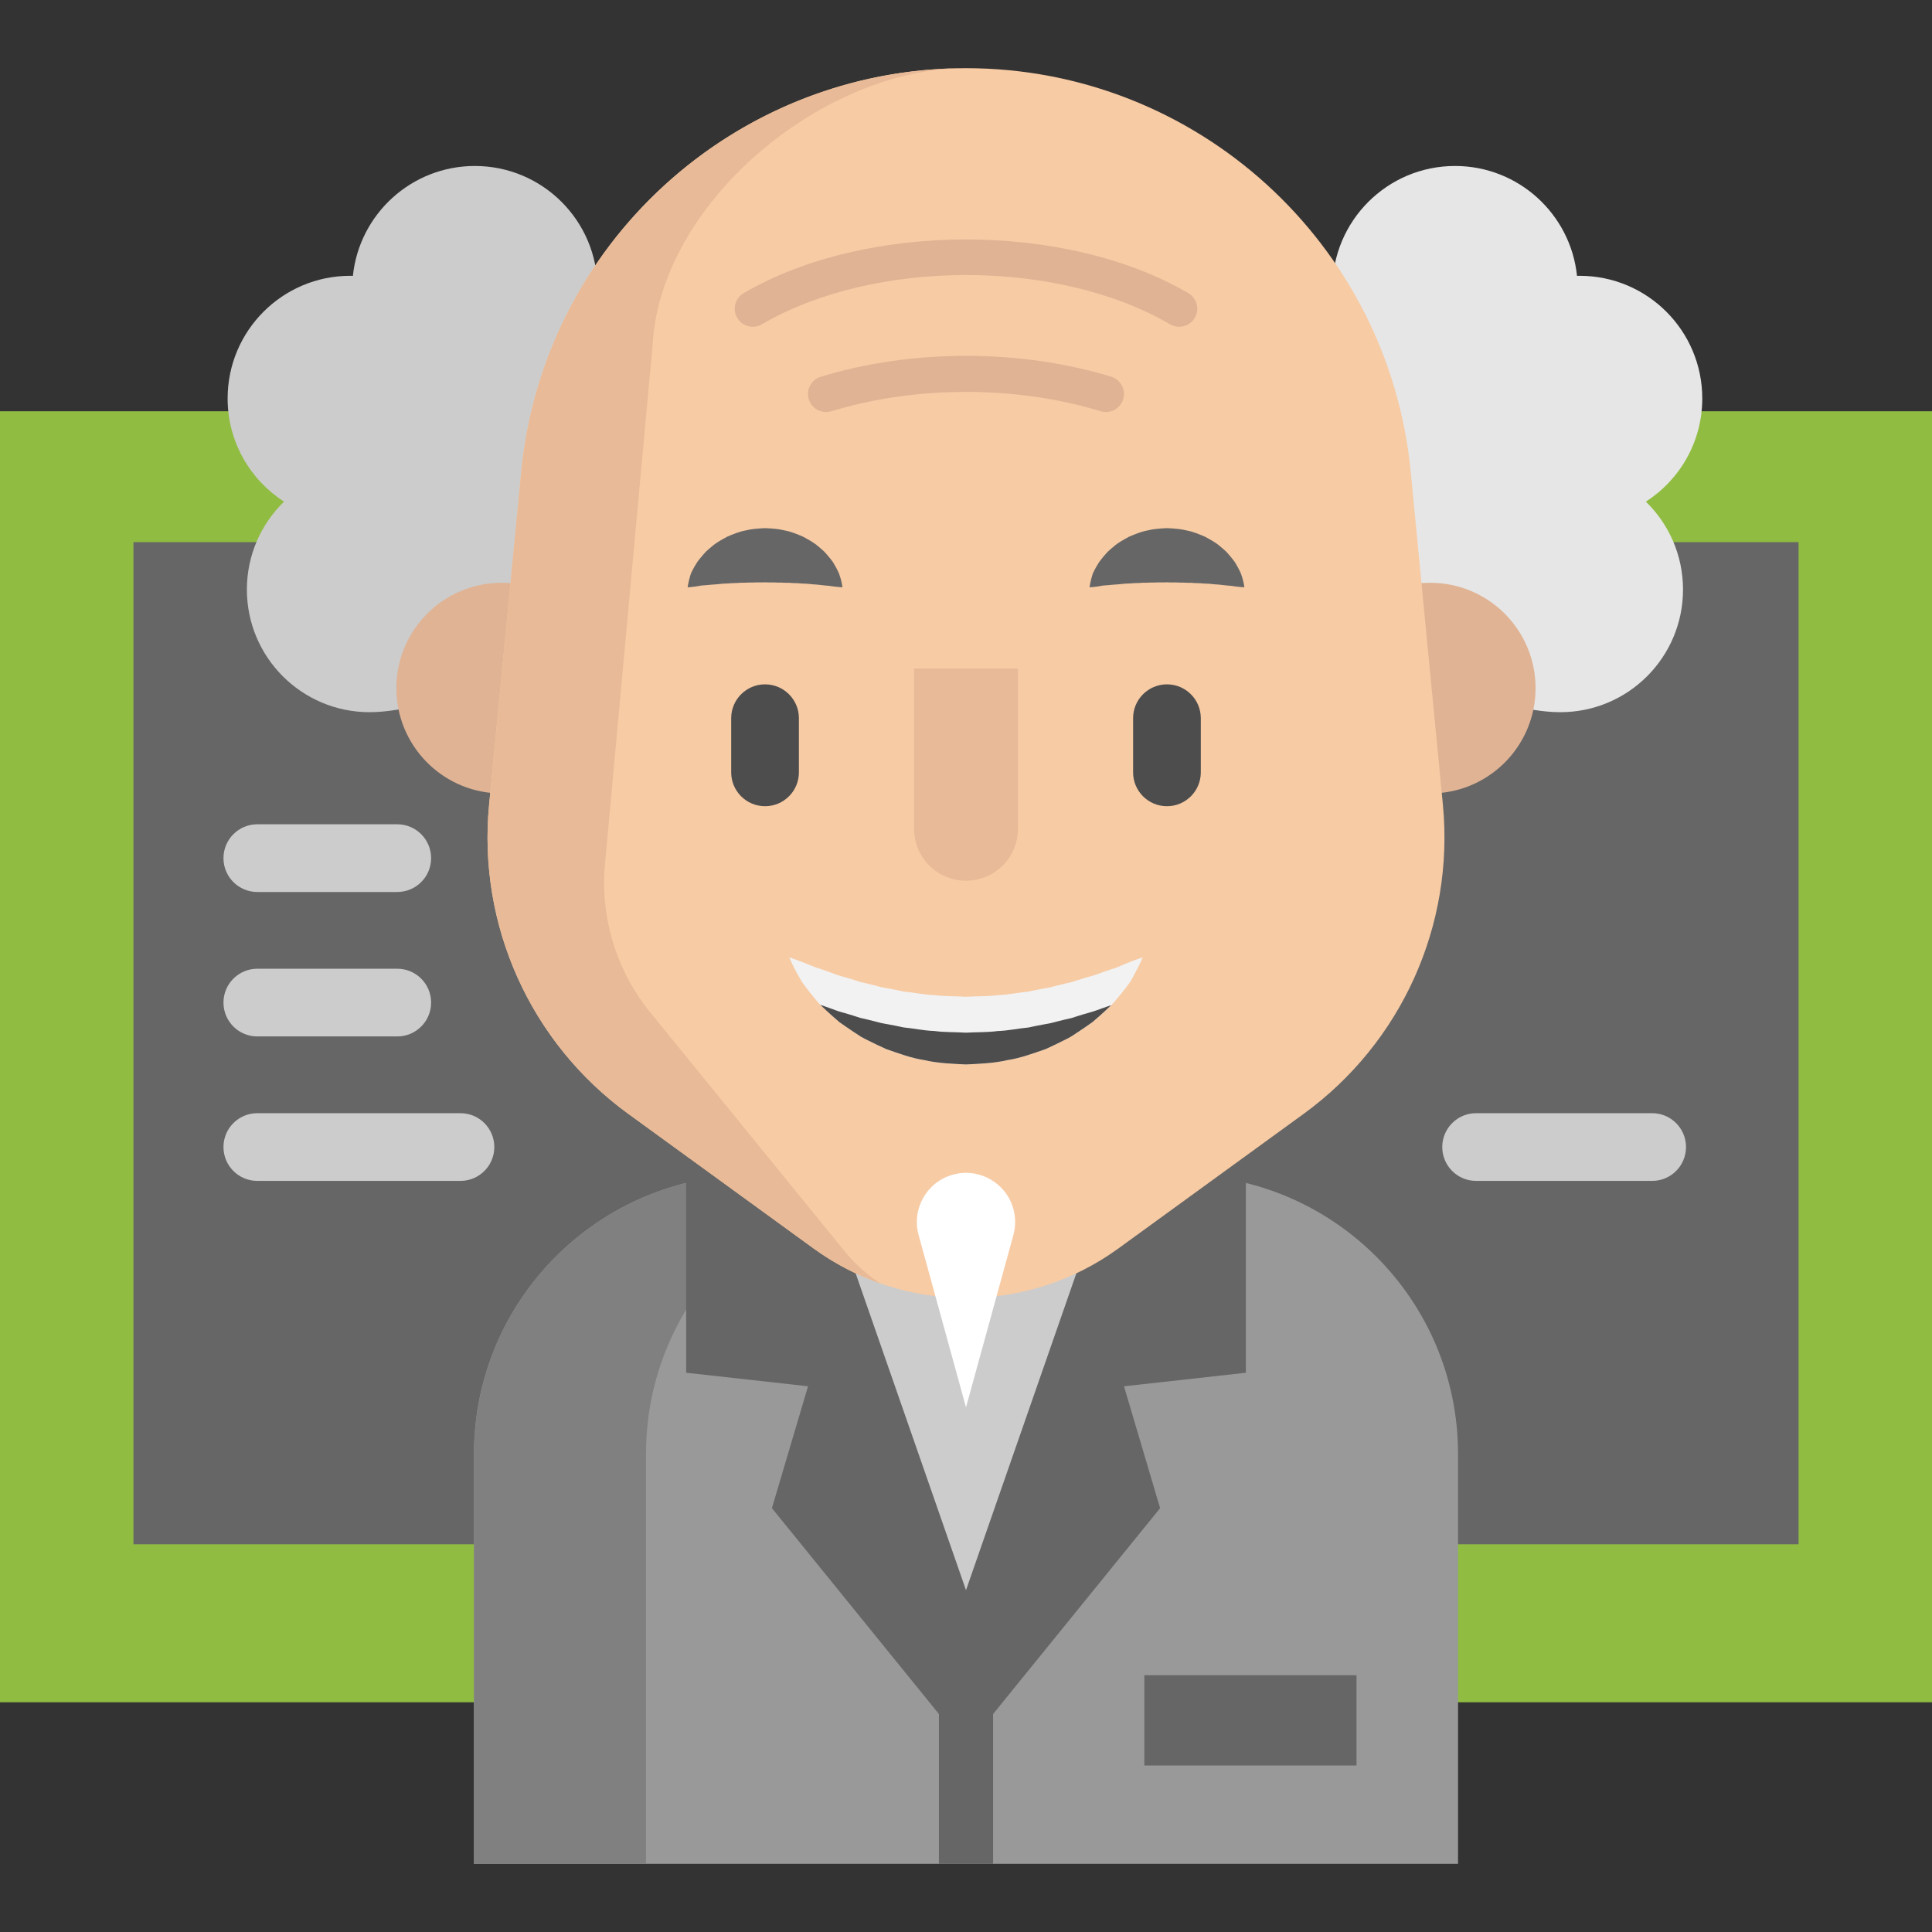<?xml version="1.0" encoding="iso-8859-1"?>
<!-- Generator: Adobe Illustrator 19.0.0, SVG Export Plug-In . SVG Version: 6.00 Build 0)  -->
<svg version="1.1" id="Layer_1" xmlns="http://www.w3.org/2000/svg" xmlns:xlink="http://www.w3.org/1999/xlink" x="0px" y="0px"
	 viewBox="0 0 512 512" style="enable-background:new 0 0 512 512;" xml:space="preserve">
<rect x="0" y="0" width="512" height="512" fill="#333333" stroke="none"/>
<rect y="108.99" style="fill:#90BC42;" width="512" height="342.131"/>
<rect x="35.369" y="143.681" style="fill:#666666;" width="441.265" height="265.57"/>
<path style="fill:#E6E6E6;" d="M436.167,132.94c8.991-5.78,14.953-15.866,14.953-27.35c0-17.95-14.551-32.5-32.5-32.5
	c-0.233,0-0.464,0.013-0.697,0.018c-1.69-16.361-15.517-29.122-32.325-29.122c-17.95,0-32.5,14.551-32.5,32.5
	s9.374,68.266,9.374,79.75c0,17.95,33.095,32.5,51.043,32.5c17.95,0,32.5-14.551,32.5-32.5
	C446.014,147.098,442.238,138.845,436.167,132.94z"/>
<path style="fill:#CCCCCC;" d="M75.276,132.94c-8.991-5.78-14.953-15.866-14.953-27.35c0-17.95,14.551-32.5,32.5-32.5
	c0.233,0,0.464,0.013,0.697,0.018c1.69-16.361,15.517-29.122,32.325-29.122c17.95,0,32.5,14.551,32.5,32.5
	s-9.374,68.266-9.374,79.75c0,17.95-33.095,32.5-51.043,32.5c-17.95,0-32.5-14.551-32.5-32.5
	C65.427,147.098,69.205,138.845,75.276,132.94z"/>
<path style="fill:#999999;" d="M312.413,311.35H199.595c-40.86,0-73.984,33.123-73.984,73.984v108.598h260.785V385.334
	C386.396,344.474,353.273,311.35,312.413,311.35z"/>
<path style="fill:#808080;" d="M245.18,311.35h-45.585c-40.86,0-73.984,33.123-73.984,73.984v108.598h45.585V385.334
	C171.196,344.474,204.319,311.35,245.18,311.35z"/>
<g>
	<path style="fill:#E0B394;" d="M131.682,210.239c-14.834-0.658-26.641-12.896-26.641-27.885c0-15.408,12.489-27.909,27.909-27.909
		c1.388,0,2.751,0.096,4.091,0.299"/>
	<path style="fill:#E0B394;" d="M380.289,210.239c14.834-0.658,26.653-12.896,26.653-27.885c0-15.408-12.501-27.909-27.921-27.909
		c-1.388,0-2.763,0.108-4.091,0.299"/>
</g>
<polygon style="fill:#666666;" points="330.168,283.438 330.168,363.79 297.869,367.379 307.439,399.678 256.004,463.079 
	204.568,399.678 214.138,367.379 181.839,363.79 181.839,283.438 "/>
<polygon style="fill:#CCCCCC;" points="293.081,314.939 256,421.406 218.919,314.939 "/>
<path style="fill:#F7CBA4;" d="M215.623,330.863l-49.105-35.677c-25.949-18.853-39.987-50.03-36.902-81.957l8.517-88.138
	c5.866-60.704,56.879-107.025,117.865-107.025l0,0c60.987,0,111.999,46.32,117.865,107.025l8.517,88.138
	c3.085,31.927-10.952,63.103-36.902,81.957l-49.105,35.677C272.298,348.353,239.697,348.353,215.623,330.863z"/>
<path style="fill:#E8BA97;" d="M160.173,230.598c-0.825,13.96,3.72,27.693,12.716,38.4l51.323,63.067
	c2.68,3.194,5.718,5.874,9.008,8.015c-6.173-2.153-12.106-5.24-17.597-9.223l-49.107-35.673
	c-25.947-18.853-39.979-50.028-36.893-81.956l8.505-88.141c5.814-60.112,55.889-106.12,116.097-106.994
	c-37.084,0.897-79.076,35.852-81.266,73.08L160.173,230.598z"/>
<rect x="303.264" y="443.943" style="fill:#666666;" width="56.224" height="23.925"/>
<g>
	<path style="fill:#E0B394;" d="M312.498,86.599c-0.819,0-1.65-0.211-2.408-0.653c-29.829-17.414-78.356-17.414-108.18,0
		c-2.282,1.333-5.213,0.562-6.545-1.72c-1.333-2.282-0.563-5.212,1.72-6.545c32.483-18.967,85.344-18.968,117.829,0
		c2.282,1.333,3.053,4.262,1.72,6.545C315.746,85.749,314.144,86.598,312.498,86.599z"/>
	<path style="fill:#E0B394;" d="M218.91,109.203c-2.048,0-3.943-1.324-4.573-3.385c-0.774-2.527,0.646-5.203,3.172-5.977
		c24.09-7.38,52.863-7.383,76.97-0.012c2.527,0.773,3.949,3.448,3.176,5.975c-0.773,2.527-3.446,3.95-5.975,3.177
		c-22.35-6.834-49.029-6.831-71.367,0.012C219.845,109.134,219.374,109.203,218.91,109.203z"/>
</g>
<path style="fill:#FFFFFF;" d="M268.561,327.304L256,372.958l-12.561-45.654c-1.908-6.937,2.168-14.108,9.105-16.017
	c6.937-1.908,14.108,2.168,16.017,9.105C269.202,322.722,269.152,325.13,268.561,327.304z"/>
<g>
	<path style="fill:#CCCCCC;" d="M105.278,236.388H68.194c-4.956,0-8.972-4.017-8.972-8.972s4.016-8.972,8.972-8.972h37.084
		c4.956,0,8.972,4.017,8.972,8.972S110.234,236.388,105.278,236.388z"/>
	<path style="fill:#CCCCCC;" d="M105.278,274.668H68.194c-4.956,0-8.972-4.017-8.972-8.972c0-4.955,4.016-8.972,8.972-8.972h37.084
		c4.956,0,8.972,4.017,8.972,8.972C114.25,270.651,110.234,274.668,105.278,274.668z"/>
	<path style="fill:#CCCCCC;" d="M122.026,312.949H68.194c-4.956,0-8.972-4.017-8.972-8.972c0-4.955,4.016-8.972,8.972-8.972h53.832
		c4.956,0,8.972,4.017,8.972,8.972C130.998,308.932,126.982,312.949,122.026,312.949z"/>
	<path style="fill:#CCCCCC;" d="M437.839,312.949h-46.654c-4.956,0-8.972-4.017-8.972-8.972c0-4.955,4.016-8.972,8.972-8.972h46.654
		c4.956,0,8.972,4.017,8.972,8.972C446.811,308.932,442.795,312.949,437.839,312.949z"/>
</g>
<g>
	<rect x="248.822" y="421.405" style="fill:#666666;" width="14.355" height="72.529"/>
</g>
<path style="fill:#F2F2F2;" d="M302.83,253.727c0,0-0.682,1.675-2.117,4.319c-0.347,0.682-0.754,1.4-1.208,2.177
	c-0.538,0.766-1.16,1.543-1.83,2.416c-0.67,0.873-1.436,1.759-2.249,2.739c-0.287,0.371-0.598,0.682-0.933,1.005
	c-0.12,0.12-0.251,0.239-0.383,0.359c-0.467,0.431-0.945,0.885-1.435,1.34c-0.981,0.921-2.046,1.83-3.158,2.787
	c-1.172,0.861-2.428,1.675-3.72,2.56c-0.646,0.443-1.316,0.873-1.998,1.304c-0.682,0.407-1.412,0.742-2.153,1.113
	c-1.459,0.742-2.979,1.459-4.546,2.177c-3.23,1.101-6.591,2.393-10.18,2.931c-3.541,0.825-7.237,0.957-10.922,1.136
	c-3.684-0.179-7.381-0.299-10.922-1.124c-3.589-0.538-6.95-1.83-10.18-2.931c-1.567-0.706-3.086-1.424-4.558-2.165
	c-0.73-0.371-1.459-0.706-2.153-1.113c-0.67-0.443-1.34-0.861-1.986-1.304c-1.292-0.885-2.56-1.711-3.732-2.56
	c-1.113-0.957-2.165-1.878-3.158-2.787c-0.49-0.467-0.957-0.909-1.424-1.352c-0.167-0.156-0.335-0.311-0.502-0.467
	c-0.287-0.287-0.562-0.562-0.801-0.885c-0.778-0.945-1.531-1.818-2.189-2.68c-0.646-0.873-1.28-1.639-1.806-2.404
	c-0.479-0.813-0.921-1.555-1.292-2.237c-1.495-2.727-2.117-4.354-2.117-4.354s1.77,0.538,4.498,1.639
	c0.694,0.263,1.412,0.586,2.213,0.909c0.849,0.251,1.723,0.574,2.656,0.885c0.945,0.311,1.89,0.694,2.895,1.053
	c0.993,0.383,2.117,0.634,3.23,0.969c1.113,0.323,2.225,0.718,3.385,1.065c1.208,0.263,2.416,0.574,3.661,0.873
	c0.622,0.144,1.232,0.323,1.854,0.49c0.634,0.144,1.292,0.227,1.938,0.359c1.304,0.227,2.608,0.49,3.912,0.79
	c2.716,0.251,5.395,0.849,8.194,0.957c2.763,0.359,5.587,0.263,8.386,0.431c2.811-0.167,5.634-0.06,8.398-0.419
	c2.799-0.096,5.479-0.706,8.194-0.957c1.304-0.287,2.608-0.55,3.912-0.778c0.646-0.132,1.304-0.215,1.938-0.359
	c0.622-0.179,1.244-0.347,1.854-0.49c1.244-0.299,2.452-0.622,3.661-0.873c1.172-0.347,2.285-0.742,3.397-1.065
	c1.101-0.335,2.249-0.598,3.206-0.969c0.981-0.335,1.902-0.706,2.835-0.993c0.921-0.311,1.782-0.622,2.632-0.873
	c0.837-0.359,1.579-0.706,2.285-0.981C301.095,254.229,302.83,253.727,302.83,253.727z"/>
<g>
	<path style="fill:#4D4D4D;" d="M294.492,266.383c-0.12,0.12-0.251,0.239-0.383,0.359c-0.467,0.431-0.945,0.885-1.435,1.34
		c-0.981,0.921-2.046,1.83-3.158,2.787c-1.172,0.861-2.428,1.675-3.72,2.56c-0.646,0.443-1.316,0.873-1.998,1.304
		c-0.682,0.407-1.412,0.742-2.153,1.113c-1.459,0.742-2.979,1.459-4.546,2.177c-3.23,1.101-6.591,2.393-10.18,2.931
		c-3.541,0.825-7.237,0.957-10.922,1.136c-3.684-0.179-7.381-0.299-10.922-1.124c-3.589-0.538-6.95-1.83-10.18-2.931
		c-1.567-0.706-3.086-1.424-4.558-2.165c-0.73-0.371-1.459-0.706-2.153-1.113c-0.67-0.443-1.34-0.861-1.986-1.304
		c-1.292-0.885-2.56-1.711-3.732-2.56c-1.113-0.957-2.165-1.878-3.158-2.787c-0.49-0.467-0.957-0.909-1.424-1.352
		c-0.167-0.156-0.335-0.311-0.502-0.467c0.383,0.132,0.766,0.263,1.16,0.395c0.945,0.311,1.89,0.682,2.895,1.041
		c0.993,0.395,2.117,0.646,3.23,0.981c1.113,0.323,2.225,0.706,3.385,1.065c1.208,0.251,2.416,0.574,3.661,0.873
		c0.622,0.144,1.232,0.311,1.854,0.479c0.634,0.144,1.292,0.227,1.938,0.359c1.304,0.227,2.608,0.502,3.912,0.79
		c2.716,0.263,5.395,0.861,8.194,0.957c2.763,0.371,5.587,0.263,8.386,0.443c2.811-0.167,5.634-0.06,8.398-0.431
		c2.799-0.096,5.479-0.694,8.194-0.945c1.304-0.287,2.608-0.562,3.912-0.79c0.646-0.132,1.304-0.215,1.938-0.359
		c0.622-0.167,1.244-0.335,1.854-0.478c1.244-0.299,2.452-0.622,3.661-0.873c1.172-0.359,2.285-0.754,3.397-1.065
		c1.101-0.335,2.249-0.61,3.206-0.969c0.981-0.347,1.902-0.706,2.835-1.005C293.762,266.634,294.133,266.503,294.492,266.383z"/>
	<path style="fill:#4D4D4D;" d="M202.746,213.654c-4.955,0-8.972-4.017-8.972-8.972v-14.35c0-4.955,4.017-8.972,8.972-8.972
		s8.972,4.017,8.972,8.972v14.35C211.718,209.637,207.701,213.654,202.746,213.654z"/>
</g>
<g>
	<path style="fill:#666666;" d="M288.742,155.64c0,0,0.024-0.238,0.104-0.647c0.092-0.396,0.185-1.022,0.386-1.73
		c0.09-0.366,0.206-0.748,0.339-1.168c0.173-0.426,0.407-0.854,0.654-1.34c0.245-0.488,0.555-0.97,0.88-1.512
		c0.328-0.55,0.719-0.968,1.12-1.499c0.407-0.511,0.865-1.005,1.343-1.536c0.506-0.48,1.055-0.952,1.639-1.427
		c1.142-1.006,2.538-1.733,3.993-2.542c1.505-0.636,3.102-1.327,4.813-1.646c1.694-0.44,3.47-0.544,5.242-0.627
		c1.772,0.081,3.549,0.176,5.244,0.614c1.712,0.316,3.31,1.01,4.816,1.641c1.456,0.807,2.853,1.534,3.997,2.541
		c0.583,0.476,1.133,0.95,1.64,1.427c0.479,0.532,0.934,1.031,1.343,1.538c0.395,0.529,0.805,0.963,1.105,1.492
		c0.301,0.526,0.593,0.998,0.83,1.475c0.236,0.479,0.464,0.9,0.636,1.324c0.157,0.443,0.296,0.843,0.398,1.223
		c0.227,0.733,0.322,1.364,0.409,1.759c0.077,0.408,0.093,0.64,0.093,0.64s-0.248-0.006-0.666-0.047
		c-0.407-0.053-1.038-0.079-1.736-0.181c-0.361-0.037-0.73-0.104-1.135-0.158c-0.432-0.02-0.858-0.08-1.321-0.116
		c-0.908-0.096-1.855-0.238-2.897-0.279c-0.512-0.034-1.008-0.108-1.528-0.151c-0.537-0.007-1.067-0.035-1.593-0.074
		c-1.031-0.134-2.152-0.055-3.193-0.185c-1.095,0.039-2.142-0.094-3.228-0.061c-1.067-0.08-2.146,0.005-3.217-0.071
		c-1.071,0.073-2.15-0.02-3.219,0.057c-1.086-0.038-2.134,0.1-3.231,0.056c-1.042,0.129-2.165,0.049-3.196,0.184
		c-0.526,0.039-1.056,0.068-1.595,0.074c-0.519,0.043-1.013,0.122-1.528,0.153c-1.062,0.057-1.945,0.158-2.832,0.234
		c-0.465,0.036-0.901,0.069-1.304,0.099c-0.429,0.078-0.822,0.164-1.195,0.213c-0.724,0.128-1.357,0.158-1.759,0.209
		C288.981,155.64,288.742,155.64,288.742,155.64z"/>
	<path style="fill:#666666;" d="M182.234,155.64c0,0,0.024-0.238,0.104-0.647c0.092-0.396,0.185-1.022,0.386-1.73
		c0.09-0.366,0.206-0.748,0.339-1.168c0.173-0.426,0.407-0.854,0.654-1.34c0.245-0.488,0.555-0.97,0.88-1.512
		c0.328-0.55,0.719-0.968,1.12-1.499c0.407-0.511,0.865-1.005,1.343-1.536c0.506-0.48,1.055-0.952,1.639-1.427
		c1.142-1.006,2.538-1.733,3.993-2.542c1.505-0.636,3.102-1.327,4.813-1.646c1.694-0.44,3.47-0.544,5.242-0.627
		c1.772,0.081,3.549,0.176,5.244,0.614c1.712,0.316,3.31,1.01,4.816,1.641c1.456,0.807,2.853,1.534,3.997,2.541
		c0.583,0.476,1.133,0.95,1.64,1.427c0.479,0.532,0.934,1.031,1.343,1.538c0.395,0.529,0.805,0.963,1.105,1.492
		c0.301,0.526,0.593,0.998,0.83,1.475c0.236,0.479,0.464,0.9,0.636,1.324c0.157,0.443,0.295,0.843,0.398,1.223
		c0.227,0.733,0.322,1.364,0.409,1.759c0.077,0.408,0.093,0.64,0.093,0.64s-0.248-0.006-0.666-0.047
		c-0.407-0.053-1.038-0.079-1.736-0.181c-0.361-0.037-0.73-0.104-1.135-0.158c-0.432-0.02-0.858-0.08-1.321-0.116
		c-0.908-0.096-1.855-0.238-2.897-0.279c-0.512-0.034-1.008-0.108-1.528-0.151c-0.537-0.007-1.067-0.035-1.593-0.074
		c-1.031-0.134-2.152-0.055-3.193-0.185c-1.095,0.039-2.143-0.094-3.228-0.061c-1.067-0.08-2.146,0.005-3.217-0.071
		c-1.071,0.073-2.15-0.02-3.219,0.057c-1.086-0.038-2.134,0.1-3.231,0.056c-1.042,0.129-2.165,0.049-3.196,0.184
		c-0.526,0.039-1.056,0.068-1.595,0.074c-0.519,0.043-1.013,0.122-1.528,0.153c-1.062,0.057-1.945,0.158-2.832,0.234
		c-0.465,0.036-0.901,0.069-1.304,0.099c-0.429,0.078-0.822,0.164-1.195,0.213c-0.724,0.128-1.357,0.158-1.759,0.209
		C182.473,155.64,182.234,155.64,182.234,155.64z"/>
</g>
<path style="fill:#4D4D4D;" d="M309.254,213.654c-4.955,0-8.972-4.017-8.972-8.972v-14.35c0-4.955,4.017-8.972,8.972-8.972
	s8.972,4.017,8.972,8.972v14.35C318.226,209.637,314.209,213.654,309.254,213.654z"/>
<path style="fill:#E8BA97;" d="M269.757,177.173v42.467c0,7.597-6.16,13.757-13.757,13.757l0,0c-7.597,0-13.757-6.16-13.757-13.757
	v-42.467"/>
<g>
</g>
<g>
</g>
<g>
</g>
<g>
</g>
<g>
</g>
<g>
</g>
<g>
</g>
<g>
</g>
<g>
</g>
<g>
</g>
<g>
</g>
<g>
</g>
<g>
</g>
<g>
</g>
<g>
</g>
</svg>
